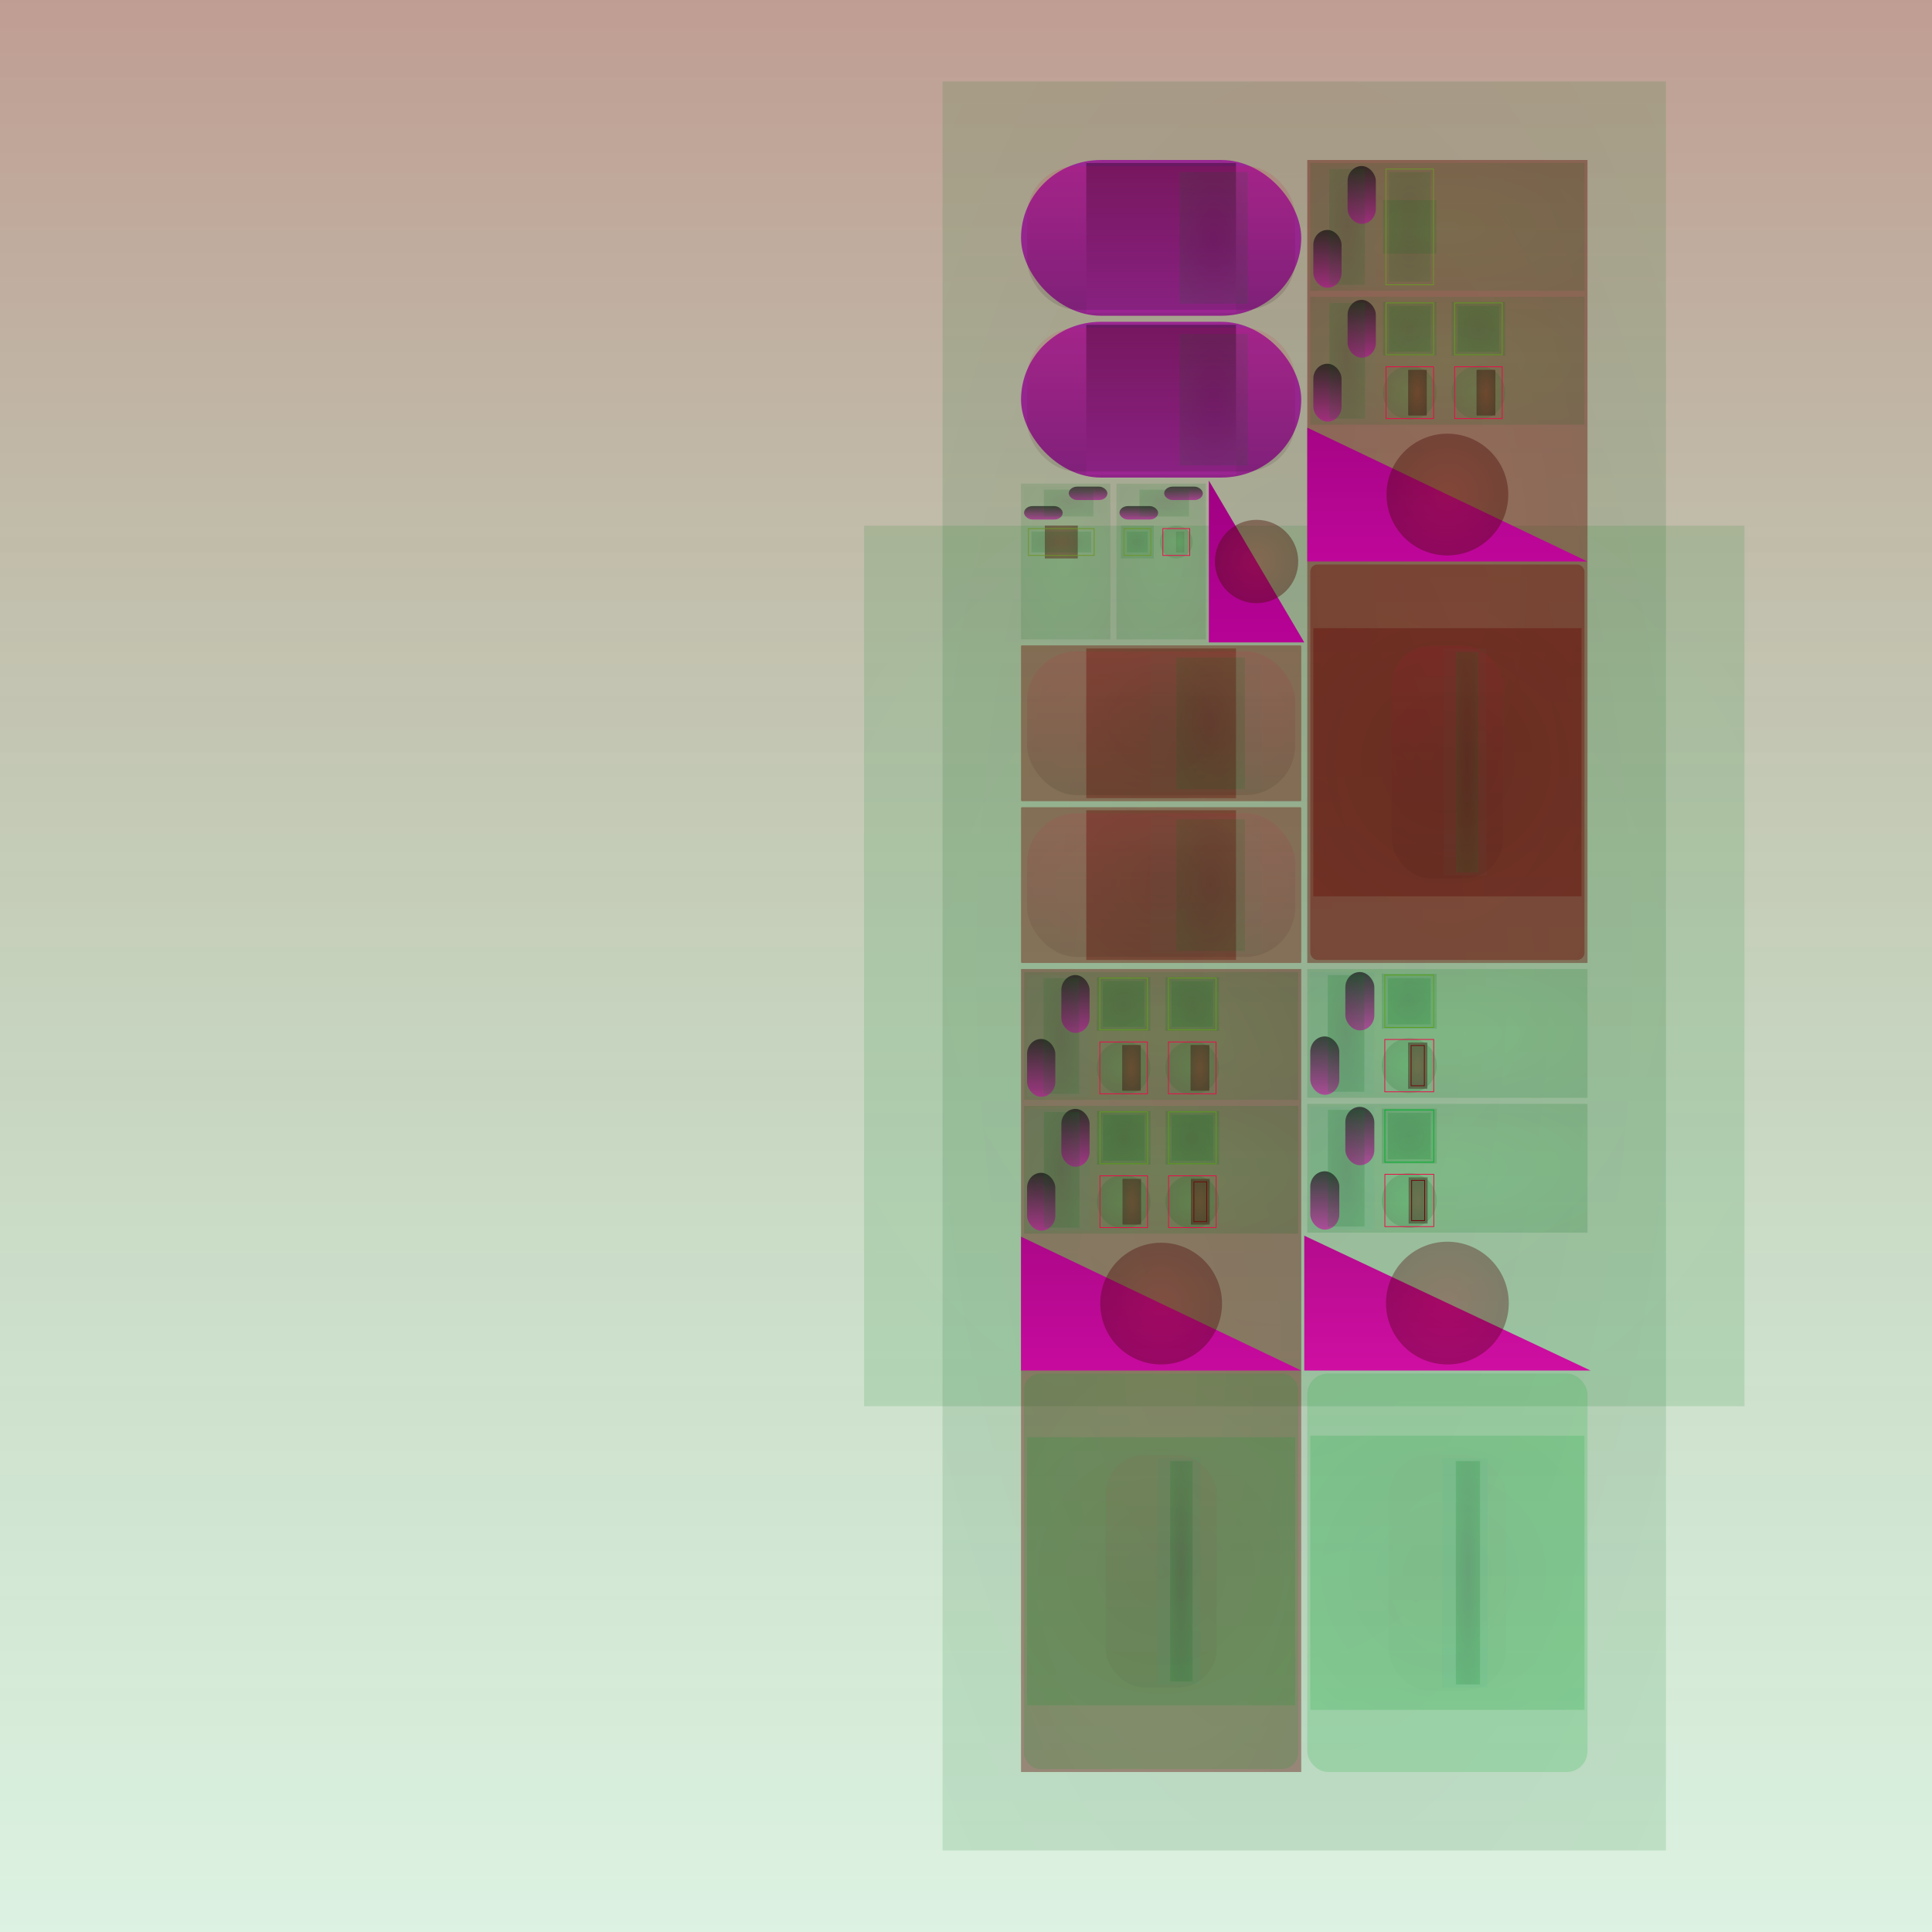 <svg id="svg" width="1280" height="1280" xmlns="http://www.w3.org/2000/svg" version="1.1" xmlns:xlink="http://www.w3.org/1999/xlink" xmlns:svgjs="http://svgjs.com/svgjs" viewBox="0 0 1280 1280"><defs id="SvgjsDefs1002"><linearGradient id="SvgjsLinearGradient1008" x1="0" y1="0" x2="0" y2="1"><stop id="SvgjsStop1009" stop-opacity="1" stop-color="rgba(112,31,8,0.439)" offset="0"></stop><stop id="SvgjsStop1010" stop-opacity="1" stop-color="rgba(0,156,34,0.133)" offset="1"></stop></linearGradient><radialGradient id="SvgjsRadialGradient1013" fx="0.5" fy="0.5" cx="0.5" cy="0.5" r="1"><stop id="SvgjsStop1014" stop-opacity="1" stop-color="#009c22" offset="0"></stop><stop id="SvgjsStop1015" stop-opacity="1" stop-color="#006816" offset="1"></stop></radialGradient><radialGradient id="SvgjsRadialGradient1017" fx="0.5" fy="0.5" cx="0.5" cy="0.5" r="1"><stop id="SvgjsStop1018" stop-opacity="1" stop-color="#001404" offset="0"></stop><stop id="SvgjsStop1019" stop-opacity="1" stop-color="#009a22" offset="1"></stop></radialGradient><linearGradient id="SvgjsLinearGradient1021" x1="0" y1="0" x2="0" y2="1"><stop id="SvgjsStop1022" stop-opacity="1" stop-color="#9a2692" offset="0"></stop><stop id="SvgjsStop1023" stop-opacity="1" stop-color="#8f2388" offset="1"></stop></linearGradient><linearGradient id="SvgjsLinearGradient1025" x1="0" y1="0" x2="0" y2="1"><stop id="SvgjsStop1026" stop-opacity="1" stop-color="#661961" offset="0"></stop><stop id="SvgjsStop1027" stop-opacity="1" stop-color="#9a2692" offset="1"></stop></linearGradient><linearGradient id="SvgjsLinearGradient1029" x1="0" y1="0" x2="0" y2="1"><stop id="SvgjsStop1030" stop-opacity="1" stop-color="#ee0848" offset="0"></stop><stop id="SvgjsStop1031" stop-opacity="1" stop-color="#070002" offset="1"></stop></linearGradient><linearGradient id="SvgjsLinearGradient1033" x1="0" y1="0" x2="0" y2="1"><stop id="SvgjsStop1034" stop-opacity="1" stop-color="#0d867f" offset="0"></stop><stop id="SvgjsStop1035" stop-opacity="1" stop-color="#109a92" offset="1"></stop></linearGradient><radialGradient id="SvgjsRadialGradient1037" fx="0.5" fy="0.5" cx="0.5" cy="0.5" r="1"><stop id="SvgjsStop1038" stop-opacity="1" stop-color="#001304" offset="0"></stop><stop id="SvgjsStop1039" stop-opacity="1" stop-color="#009a20" offset="1"></stop></radialGradient><linearGradient id="SvgjsLinearGradient1041" x1="0" y1="0" x2="0" y2="1"><stop id="SvgjsStop1042" stop-opacity="1" stop-color="#9a2692" offset="0"></stop><stop id="SvgjsStop1043" stop-opacity="1" stop-color="#8f2388" offset="1"></stop></linearGradient><linearGradient id="SvgjsLinearGradient1045" x1="0" y1="0" x2="0" y2="1"><stop id="SvgjsStop1046" stop-opacity="1" stop-color="#661961" offset="0"></stop><stop id="SvgjsStop1047" stop-opacity="1" stop-color="#9a2692" offset="1"></stop></linearGradient><linearGradient id="SvgjsLinearGradient1049" x1="0" y1="0" x2="0" y2="1"><stop id="SvgjsStop1050" stop-opacity="1" stop-color="#ee0848" offset="0"></stop><stop id="SvgjsStop1051" stop-opacity="1" stop-color="#070002" offset="1"></stop></linearGradient><linearGradient id="SvgjsLinearGradient1053" x1="0" y1="0" x2="0" y2="1"><stop id="SvgjsStop1054" stop-opacity="1" stop-color="#0c867f" offset="0"></stop><stop id="SvgjsStop1055" stop-opacity="1" stop-color="#0e9a92" offset="1"></stop></linearGradient><radialGradient id="SvgjsRadialGradient1057" fx="0.5" fy="0.5" cx="0.5" cy="0.5" r="1"><stop id="SvgjsStop1058" stop-opacity="1" stop-color="#001203" offset="0"></stop><stop id="SvgjsStop1059" stop-opacity="1" stop-color="#009a1e" offset="1"></stop></radialGradient><radialGradient id="SvgjsRadialGradient1061" fx="0.5" fy="0.5" cx="0.5" cy="0.5" r="1"><stop id="SvgjsStop1062" stop-opacity="1" stop-color="#009a1e" offset="0"></stop><stop id="SvgjsStop1063" stop-opacity="1" stop-color="#00430d" offset="1"></stop></radialGradient><linearGradient id="SvgjsLinearGradient1065" x1="0" y1="0" x2="0" y2="1"><stop id="SvgjsStop1066" stop-opacity="1" stop-color="#010001" offset="0"></stop><stop id="SvgjsStop1067" stop-opacity="1" stop-color="#b10294" offset="1"></stop></linearGradient><linearGradient id="SvgjsLinearGradient1069" x1="0" y1="0" x2="0" y2="1"><stop id="SvgjsStop1070" stop-opacity="1" stop-color="#010001" offset="0"></stop><stop id="SvgjsStop1071" stop-opacity="1" stop-color="#b30294" offset="1"></stop></linearGradient><linearGradient id="SvgjsLinearGradient1073" x1="0" y1="0" x2="0" y2="1"><stop id="SvgjsStop1074" stop-opacity="1" stop-color="#0f8680" offset="0"></stop><stop id="SvgjsStop1075" stop-opacity="1" stop-color="#129a94" offset="1"></stop></linearGradient><radialGradient id="SvgjsRadialGradient1077" fx="0.5" fy="0.5" cx="0.5" cy="0.5" r="1"><stop id="SvgjsStop1078" stop-opacity="1" stop-color="#001203" offset="0"></stop><stop id="SvgjsStop1079" stop-opacity="1" stop-color="#009a1e" offset="1"></stop></radialGradient><radialGradient id="SvgjsRadialGradient1081" fx="0.5" fy="0.5" cx="0.5" cy="0.5" r="1"><stop id="SvgjsStop1082" stop-opacity="1" stop-color="#701908" offset="0"></stop><stop id="SvgjsStop1083" stop-opacity="1" stop-color="#310a03" offset="1"></stop></radialGradient><radialGradient id="SvgjsRadialGradient1086" fx="0.5" fy="0.5" cx="0.5" cy="0.5" r="1"><stop id="SvgjsStop1087" stop-opacity="1" stop-color="#001304" offset="0"></stop><stop id="SvgjsStop1088" stop-opacity="1" stop-color="#009c20" offset="1"></stop></radialGradient><radialGradient id="SvgjsRadialGradient1090" fx="0.5" fy="0.5" cx="0.5" cy="0.5" r="1"><stop id="SvgjsStop1091" stop-opacity="1" stop-color="#009c20" offset="0"></stop><stop id="SvgjsStop1092" stop-opacity="1" stop-color="#00440e" offset="1"></stop></radialGradient><linearGradient id="SvgjsLinearGradient1094" x1="0" y1="0" x2="0" y2="1"><stop id="SvgjsStop1095" stop-opacity="1" stop-color="#010001" offset="0"></stop><stop id="SvgjsStop1096" stop-opacity="1" stop-color="#b50296" offset="1"></stop></linearGradient><linearGradient id="SvgjsLinearGradient1098" x1="0" y1="0" x2="0" y2="1"><stop id="SvgjsStop1099" stop-opacity="1" stop-color="#010001" offset="0"></stop><stop id="SvgjsStop1100" stop-opacity="1" stop-color="#b70296" offset="1"></stop></linearGradient><linearGradient id="SvgjsLinearGradient1102" x1="0" y1="0" x2="0" y2="1"><stop id="SvgjsStop1103" stop-opacity="1" stop-color="#138782" offset="0"></stop><stop id="SvgjsStop1104" stop-opacity="1" stop-color="#169c96" offset="1"></stop></linearGradient><radialGradient id="SvgjsRadialGradient1106" fx="0.5" fy="0.5" cx="0.5" cy="0.5" r="1"><stop id="SvgjsStop1107" stop-opacity="1" stop-color="#001304" offset="0"></stop><stop id="SvgjsStop1108" stop-opacity="1" stop-color="#009c20" offset="1"></stop></radialGradient><radialGradient id="SvgjsRadialGradient1110" fx="0.5" fy="0.5" cx="0.5" cy="0.5" r="1"><stop id="SvgjsStop1111" stop-opacity="1" stop-color="#009c20" offset="0"></stop><stop id="SvgjsStop1112" stop-opacity="1" stop-color="#001704" offset="1"></stop></radialGradient><radialGradient id="SvgjsRadialGradient1115" fx="0.5" fy="0.5" cx="0.5" cy="0.5" r="1"><stop id="SvgjsStop1116" stop-opacity="1" stop-color="#009c20" offset="0"></stop><stop id="SvgjsStop1117" stop-opacity="1" stop-color="#000300" offset="1"></stop></radialGradient><radialGradient id="SvgjsRadialGradient1119" fx="0.5" fy="0.5" cx="0.5" cy="0.5" r="1"><stop id="SvgjsStop1120" stop-opacity="1" stop-color="#009c22" offset="0"></stop><stop id="SvgjsStop1121" stop-opacity="1" stop-color="#00440e" offset="1"></stop></radialGradient><radialGradient id="SvgjsRadialGradient1124" fx="0.5" fy="0.5" cx="0.5" cy="0.5" r="1"><stop id="SvgjsStop1125" stop-opacity="1" stop-color="#001504" offset="0"></stop><stop id="SvgjsStop1126" stop-opacity="1" stop-color="#009e22" offset="1"></stop></radialGradient><linearGradient id="SvgjsLinearGradient1128" x1="0" y1="0" x2="0" y2="1"><stop id="SvgjsStop1129" stop-opacity="1" stop-color="#9f0182" offset="0"></stop><stop id="SvgjsStop1130" stop-opacity="1" stop-color="#b70296" offset="1"></stop></linearGradient><radialGradient id="SvgjsRadialGradient1132" fx="0.5" fy="0.5" cx="0.5" cy="0.5" r="1"><stop id="SvgjsStop1133" stop-opacity="1" stop-color="#701708" offset="0"></stop><stop id="SvgjsStop1134" stop-opacity="1" stop-color="#1f0602" offset="1"></stop></radialGradient><radialGradient id="SvgjsRadialGradient1136" fx="0.5" fy="0.5" cx="0.5" cy="0.5" r="1"><stop id="SvgjsStop1137" stop-opacity="1" stop-color="#701708" offset="0"></stop><stop id="SvgjsStop1138" stop-opacity="1" stop-color="#681507" offset="1"></stop></radialGradient><radialGradient id="SvgjsRadialGradient1140" fx="0.5" fy="0.5" cx="0.5" cy="0.5" r="1"><stop id="SvgjsStop1141" stop-opacity="1" stop-color="#4a0f05" offset="0"></stop><stop id="SvgjsStop1142" stop-opacity="1" stop-color="#701708" offset="1"></stop></radialGradient><linearGradient id="SvgjsLinearGradient1144" x1="0" y1="0" x2="0" y2="1"><stop id="SvgjsStop1145" stop-opacity="1" stop-color="#ee0848" offset="0"></stop><stop id="SvgjsStop1146" stop-opacity="1" stop-color="#070002" offset="1"></stop></linearGradient><linearGradient id="SvgjsLinearGradient1148" x1="0" y1="0" x2="0" y2="1"><stop id="SvgjsStop1149" stop-opacity="1" stop-color="#118982" offset="0"></stop><stop id="SvgjsStop1150" stop-opacity="1" stop-color="#149e96" offset="1"></stop></linearGradient><radialGradient id="SvgjsRadialGradient1152" fx="0.5" fy="0.5" cx="0.5" cy="0.5" r="1"><stop id="SvgjsStop1153" stop-opacity="1" stop-color="#001304" offset="0"></stop><stop id="SvgjsStop1154" stop-opacity="1" stop-color="#009e20" offset="1"></stop></radialGradient><radialGradient id="SvgjsRadialGradient1156" fx="0.5" fy="0.5" cx="0.5" cy="0.5" r="1"><stop id="SvgjsStop1157" stop-opacity="1" stop-color="#701508" offset="0"></stop><stop id="SvgjsStop1158" stop-opacity="1" stop-color="#681307" offset="1"></stop></radialGradient><radialGradient id="SvgjsRadialGradient1160" fx="0.5" fy="0.5" cx="0.5" cy="0.5" r="1"><stop id="SvgjsStop1161" stop-opacity="1" stop-color="#4a0e05" offset="0"></stop><stop id="SvgjsStop1162" stop-opacity="1" stop-color="#701508" offset="1"></stop></radialGradient><linearGradient id="SvgjsLinearGradient1164" x1="0" y1="0" x2="0" y2="1"><stop id="SvgjsStop1165" stop-opacity="1" stop-color="#ee0848" offset="0"></stop><stop id="SvgjsStop1166" stop-opacity="1" stop-color="#070002" offset="1"></stop></linearGradient><linearGradient id="SvgjsLinearGradient1168" x1="0" y1="0" x2="0" y2="1"><stop id="SvgjsStop1169" stop-opacity="1" stop-color="#0f8982" offset="0"></stop><stop id="SvgjsStop1170" stop-opacity="1" stop-color="#129e96" offset="1"></stop></linearGradient><radialGradient id="SvgjsRadialGradient1172" fx="0.5" fy="0.5" cx="0.5" cy="0.5" r="1"><stop id="SvgjsStop1173" stop-opacity="1" stop-color="#001203" offset="0"></stop><stop id="SvgjsStop1174" stop-opacity="1" stop-color="#009e1e" offset="1"></stop></radialGradient><radialGradient id="SvgjsRadialGradient1176" fx="0.5" fy="0.5" cx="0.5" cy="0.5" r="1"><stop id="SvgjsStop1177" stop-opacity="1" stop-color="#701308" offset="0"></stop><stop id="SvgjsStop1178" stop-opacity="1" stop-color="#590f06" offset="1"></stop></radialGradient><radialGradient id="SvgjsRadialGradient1180" fx="0.5" fy="0.5" cx="0.5" cy="0.5" r="1"><stop id="SvgjsStop1181" stop-opacity="1" stop-color="#009e1e" offset="0"></stop><stop id="SvgjsStop1182" stop-opacity="1" stop-color="#00450d" offset="1"></stop></radialGradient><linearGradient id="SvgjsLinearGradient1184" x1="0" y1="0" x2="0" y2="1"><stop id="SvgjsStop1185" stop-opacity="1" stop-color="#040003" offset="0"></stop><stop id="SvgjsStop1186" stop-opacity="1" stop-color="#b90698" offset="1"></stop></linearGradient><linearGradient id="SvgjsLinearGradient1188" x1="0" y1="0" x2="0" y2="1"><stop id="SvgjsStop1189" stop-opacity="1" stop-color="#040003" offset="0"></stop><stop id="SvgjsStop1190" stop-opacity="1" stop-color="#bb0698" offset="1"></stop></linearGradient><linearGradient id="SvgjsLinearGradient1192" x1="0" y1="0" x2="0" y2="1"><stop id="SvgjsStop1193" stop-opacity="1" stop-color="#138984" offset="0"></stop><stop id="SvgjsStop1194" stop-opacity="1" stop-color="#169e98" offset="1"></stop></linearGradient><radialGradient id="SvgjsRadialGradient1196" fx="0.5" fy="0.5" cx="0.5" cy="0.5" r="1"><stop id="SvgjsStop1197" stop-opacity="1" stop-color="#001203" offset="0"></stop><stop id="SvgjsStop1198" stop-opacity="1" stop-color="#009e1e" offset="1"></stop></radialGradient><radialGradient id="SvgjsRadialGradient1200" fx="0.5" fy="0.5" cx="0.5" cy="0.5" r="1"><stop id="SvgjsStop1201" stop-opacity="1" stop-color="#009e20" offset="0"></stop><stop id="SvgjsStop1202" stop-opacity="1" stop-color="#00450e" offset="1"></stop></radialGradient><radialGradient id="SvgjsRadialGradient1205" fx="0.5" fy="0.5" cx="0.5" cy="0.5" r="1"><stop id="SvgjsStop1206" stop-opacity="1" stop-color="#001404" offset="0"></stop><stop id="SvgjsStop1207" stop-opacity="1" stop-color="#00a020" offset="1"></stop></radialGradient><radialGradient id="SvgjsRadialGradient1209" fx="0.5" fy="0.5" cx="0.5" cy="0.5" r="1"><stop id="SvgjsStop1210" stop-opacity="1" stop-color="#00a020" offset="0"></stop><stop id="SvgjsStop1211" stop-opacity="1" stop-color="#00460e" offset="1"></stop></radialGradient><linearGradient id="SvgjsLinearGradient1213" x1="0" y1="0" x2="0" y2="1"><stop id="SvgjsStop1214" stop-opacity="1" stop-color="#040003" offset="0"></stop><stop id="SvgjsStop1215" stop-opacity="1" stop-color="#bd069a" offset="1"></stop></linearGradient><linearGradient id="SvgjsLinearGradient1217" x1="0" y1="0" x2="0" y2="1"><stop id="SvgjsStop1218" stop-opacity="1" stop-color="#040003" offset="0"></stop><stop id="SvgjsStop1219" stop-opacity="1" stop-color="#bf069a" offset="1"></stop></linearGradient><linearGradient id="SvgjsLinearGradient1221" x1="0" y1="0" x2="0" y2="1"><stop id="SvgjsStop1222" stop-opacity="1" stop-color="#168b86" offset="0"></stop><stop id="SvgjsStop1223" stop-opacity="1" stop-color="#1aa09a" offset="1"></stop></linearGradient><radialGradient id="SvgjsRadialGradient1225" fx="0.5" fy="0.5" cx="0.5" cy="0.5" r="1"><stop id="SvgjsStop1226" stop-opacity="1" stop-color="#001404" offset="0"></stop><stop id="SvgjsStop1227" stop-opacity="1" stop-color="#00a020" offset="1"></stop></radialGradient><radialGradient id="SvgjsRadialGradient1229" fx="0.5" fy="0.5" cx="0.5" cy="0.5" r="1"><stop id="SvgjsStop1230" stop-opacity="1" stop-color="#00a020" offset="0"></stop><stop id="SvgjsStop1231" stop-opacity="1" stop-color="#001804" offset="1"></stop></radialGradient><radialGradient id="SvgjsRadialGradient1234" fx="0.5" fy="0.5" cx="0.5" cy="0.5" r="1"><stop id="SvgjsStop1235" stop-opacity="1" stop-color="#700f08" offset="0"></stop><stop id="SvgjsStop1236" stop-opacity="1" stop-color="#060000" offset="1"></stop></radialGradient><radialGradient id="SvgjsRadialGradient1238" fx="0.5" fy="0.5" cx="0.5" cy="0.5" r="1"><stop id="SvgjsStop1239" stop-opacity="1" stop-color="#00a022" offset="0"></stop><stop id="SvgjsStop1240" stop-opacity="1" stop-color="#00460e" offset="1"></stop></radialGradient><radialGradient id="SvgjsRadialGradient1243" fx="0.5" fy="0.5" cx="0.5" cy="0.5" r="1"><stop id="SvgjsStop1244" stop-opacity="1" stop-color="#001504" offset="0"></stop><stop id="SvgjsStop1245" stop-opacity="1" stop-color="#00a222" offset="1"></stop></radialGradient><radialGradient id="SvgjsRadialGradient1247" fx="0.5" fy="0.5" cx="0.5" cy="0.5" r="1"><stop id="SvgjsStop1248" stop-opacity="1" stop-color="#00a222" offset="0"></stop><stop id="SvgjsStop1249" stop-opacity="1" stop-color="#001805" offset="1"></stop></radialGradient><radialGradient id="SvgjsRadialGradient1252" fx="0.5" fy="0.5" cx="0.5" cy="0.5" r="1"><stop id="SvgjsStop1253" stop-opacity="1" stop-color="#700f08" offset="0"></stop><stop id="SvgjsStop1254" stop-opacity="1" stop-color="#060000" offset="1"></stop></radialGradient><radialGradient id="SvgjsRadialGradient1256" fx="0.5" fy="0.5" cx="0.5" cy="0.5" r="1"><stop id="SvgjsStop1257" stop-opacity="1" stop-color="#00a224" offset="0"></stop><stop id="SvgjsStop1258" stop-opacity="1" stop-color="#00470f" offset="1"></stop></radialGradient><radialGradient id="SvgjsRadialGradient1261" fx="0.5" fy="0.5" cx="0.5" cy="0.5" r="1"><stop id="SvgjsStop1262" stop-opacity="1" stop-color="#001705" offset="0"></stop><stop id="SvgjsStop1263" stop-opacity="1" stop-color="#00a424" offset="1"></stop></radialGradient><linearGradient id="SvgjsLinearGradient1265" x1="0" y1="0" x2="0" y2="1"><stop id="SvgjsStop1266" stop-opacity="1" stop-color="#a60586" offset="0"></stop><stop id="SvgjsStop1267" stop-opacity="1" stop-color="#bf069a" offset="1"></stop></linearGradient><radialGradient id="SvgjsRadialGradient1269" fx="0.5" fy="0.5" cx="0.5" cy="0.5" r="1"><stop id="SvgjsStop1270" stop-opacity="1" stop-color="#700f08" offset="0"></stop><stop id="SvgjsStop1271" stop-opacity="1" stop-color="#1f0402" offset="1"></stop></radialGradient><radialGradient id="SvgjsRadialGradient1273" fx="0.5" fy="0.5" cx="0.5" cy="0.5" r="1"><stop id="SvgjsStop1274" stop-opacity="1" stop-color="#700f08" offset="0"></stop><stop id="SvgjsStop1275" stop-opacity="1" stop-color="#680e07" offset="1"></stop></radialGradient><radialGradient id="SvgjsRadialGradient1277" fx="0.5" fy="0.5" cx="0.5" cy="0.5" r="1"><stop id="SvgjsStop1278" stop-opacity="1" stop-color="#4a0a05" offset="0"></stop><stop id="SvgjsStop1279" stop-opacity="1" stop-color="#700f08" offset="1"></stop></radialGradient><linearGradient id="SvgjsLinearGradient1281" x1="0" y1="0" x2="0" y2="1"><stop id="SvgjsStop1282" stop-opacity="1" stop-color="#ee0848" offset="0"></stop><stop id="SvgjsStop1283" stop-opacity="1" stop-color="#070002" offset="1"></stop></linearGradient><linearGradient id="SvgjsLinearGradient1285" x1="0" y1="0" x2="0" y2="1"><stop id="SvgjsStop1286" stop-opacity="1" stop-color="#148e86" offset="0"></stop><stop id="SvgjsStop1287" stop-opacity="1" stop-color="#18a49a" offset="1"></stop></linearGradient><radialGradient id="SvgjsRadialGradient1289" fx="0.5" fy="0.5" cx="0.5" cy="0.5" r="1"><stop id="SvgjsStop1290" stop-opacity="1" stop-color="#001504" offset="0"></stop><stop id="SvgjsStop1291" stop-opacity="1" stop-color="#00a422" offset="1"></stop></radialGradient><radialGradient id="SvgjsRadialGradient1293" fx="0.5" fy="0.5" cx="0.5" cy="0.5" r="1"><stop id="SvgjsStop1294" stop-opacity="1" stop-color="#700d08" offset="0"></stop><stop id="SvgjsStop1295" stop-opacity="1" stop-color="#570a06" offset="1"></stop></radialGradient><radialGradient id="SvgjsRadialGradient1297" fx="0.5" fy="0.5" cx="0.5" cy="0.5" r="1"><stop id="SvgjsStop1298" stop-opacity="1" stop-color="#00a422" offset="0"></stop><stop id="SvgjsStop1299" stop-opacity="1" stop-color="#00480e" offset="1"></stop></radialGradient><linearGradient id="SvgjsLinearGradient1301" x1="0" y1="0" x2="0" y2="1"><stop id="SvgjsStop1302" stop-opacity="1" stop-color="#070006" offset="0"></stop><stop id="SvgjsStop1303" stop-opacity="1" stop-color="#c10a9c" offset="1"></stop></linearGradient><linearGradient id="SvgjsLinearGradient1305" x1="0" y1="0" x2="0" y2="1"><stop id="SvgjsStop1306" stop-opacity="1" stop-color="#070006" offset="0"></stop><stop id="SvgjsStop1307" stop-opacity="1" stop-color="#c30a9c" offset="1"></stop></linearGradient><linearGradient id="SvgjsLinearGradient1309" x1="0" y1="0" x2="0" y2="1"><stop id="SvgjsStop1310" stop-opacity="1" stop-color="#188e87" offset="0"></stop><stop id="SvgjsStop1311" stop-opacity="1" stop-color="#1ca49c" offset="1"></stop></linearGradient><radialGradient id="SvgjsRadialGradient1313" fx="0.5" fy="0.5" cx="0.5" cy="0.5" r="1"><stop id="SvgjsStop1314" stop-opacity="1" stop-color="#001504" offset="0"></stop><stop id="SvgjsStop1315" stop-opacity="1" stop-color="#00a422" offset="1"></stop></radialGradient><radialGradient id="SvgjsRadialGradient1317" fx="0.5" fy="0.5" cx="0.5" cy="0.5" r="1"><stop id="SvgjsStop1318" stop-opacity="1" stop-color="#00a422" offset="0"></stop><stop id="SvgjsStop1319" stop-opacity="1" stop-color="#001905" offset="1"></stop></radialGradient><radialGradient id="SvgjsRadialGradient1322" fx="0.5" fy="0.5" cx="0.5" cy="0.5" r="1"><stop id="SvgjsStop1323" stop-opacity="1" stop-color="#700b08" offset="0"></stop><stop id="SvgjsStop1324" stop-opacity="1" stop-color="#070000" offset="1"></stop></radialGradient><radialGradient id="SvgjsRadialGradient1326" fx="0.5" fy="0.5" cx="0.5" cy="0.5" r="1"><stop id="SvgjsStop1327" stop-opacity="1" stop-color="#00a424" offset="0"></stop><stop id="SvgjsStop1328" stop-opacity="1" stop-color="#00480f" offset="1"></stop></radialGradient><radialGradient id="SvgjsRadialGradient1331" fx="0.5" fy="0.5" cx="0.5" cy="0.5" r="1"><stop id="SvgjsStop1332" stop-opacity="1" stop-color="#001705" offset="0"></stop><stop id="SvgjsStop1333" stop-opacity="1" stop-color="#00a624" offset="1"></stop></radialGradient><radialGradient id="SvgjsRadialGradient1335" fx="0.5" fy="0.5" cx="0.5" cy="0.5" r="1"><stop id="SvgjsStop1336" stop-opacity="1" stop-color="#00a624" offset="0"></stop><stop id="SvgjsStop1337" stop-opacity="1" stop-color="#001905" offset="1"></stop></radialGradient><radialGradient id="SvgjsRadialGradient1340" fx="0.5" fy="0.5" cx="0.5" cy="0.5" r="1"><stop id="SvgjsStop1341" stop-opacity="1" stop-color="#700b08" offset="0"></stop><stop id="SvgjsStop1342" stop-opacity="1" stop-color="#070000" offset="1"></stop></radialGradient><radialGradient id="SvgjsRadialGradient1344" fx="0.5" fy="0.5" cx="0.5" cy="0.5" r="1"><stop id="SvgjsStop1345" stop-opacity="1" stop-color="#00a626" offset="0"></stop><stop id="SvgjsStop1346" stop-opacity="1" stop-color="#004810" offset="1"></stop></radialGradient><radialGradient id="SvgjsRadialGradient1349" fx="0.5" fy="0.5" cx="0.5" cy="0.5" r="1"><stop id="SvgjsStop1350" stop-opacity="1" stop-color="#001905" offset="0"></stop><stop id="SvgjsStop1351" stop-opacity="1" stop-color="#00a826" offset="1"></stop></radialGradient><radialGradient id="SvgjsRadialGradient1353" fx="0.5" fy="0.5" cx="0.5" cy="0.5" r="1"><stop id="SvgjsStop1354" stop-opacity="1" stop-color="#00a826" offset="0"></stop><stop id="SvgjsStop1355" stop-opacity="1" stop-color="#004910" offset="1"></stop></radialGradient><linearGradient id="SvgjsLinearGradient1357" x1="0" y1="0" x2="0" y2="1"><stop id="SvgjsStop1358" stop-opacity="1" stop-color="#070006" offset="0"></stop><stop id="SvgjsStop1359" stop-opacity="1" stop-color="#c50a9e" offset="1"></stop></linearGradient><linearGradient id="SvgjsLinearGradient1361" x1="0" y1="0" x2="0" y2="1"><stop id="SvgjsStop1362" stop-opacity="1" stop-color="#070006" offset="0"></stop><stop id="SvgjsStop1363" stop-opacity="1" stop-color="#c70a9e" offset="1"></stop></linearGradient><linearGradient id="SvgjsLinearGradient1365" x1="0" y1="0" x2="0" y2="1"><stop id="SvgjsStop1366" stop-opacity="1" stop-color="#1b9289" offset="0"></stop><stop id="SvgjsStop1367" stop-opacity="1" stop-color="#20a89e" offset="1"></stop></linearGradient><radialGradient id="SvgjsRadialGradient1369" fx="0.5" fy="0.5" cx="0.5" cy="0.5" r="1"><stop id="SvgjsStop1370" stop-opacity="1" stop-color="#001905" offset="0"></stop><stop id="SvgjsStop1371" stop-opacity="1" stop-color="#00a826" offset="1"></stop></radialGradient><radialGradient id="SvgjsRadialGradient1373" fx="0.5" fy="0.5" cx="0.5" cy="0.5" r="1"><stop id="SvgjsStop1374" stop-opacity="1" stop-color="#00a826" offset="0"></stop><stop id="SvgjsStop1375" stop-opacity="1" stop-color="#001905" offset="1"></stop></radialGradient><radialGradient id="SvgjsRadialGradient1378" fx="0.5" fy="0.5" cx="0.5" cy="0.5" r="1"><stop id="SvgjsStop1379" stop-opacity="1" stop-color="#700908" offset="0"></stop><stop id="SvgjsStop1380" stop-opacity="1" stop-color="#090000" offset="1"></stop></radialGradient><radialGradient id="SvgjsRadialGradient1382" fx="0.5" fy="0.5" cx="0.5" cy="0.5" r="1"><stop id="SvgjsStop1383" stop-opacity="1" stop-color="#00a828" offset="0"></stop><stop id="SvgjsStop1384" stop-opacity="1" stop-color="#004911" offset="1"></stop></radialGradient><radialGradient id="SvgjsRadialGradient1387" fx="0.5" fy="0.5" cx="0.5" cy="0.5" r="1"><stop id="SvgjsStop1388" stop-opacity="1" stop-color="#001a06" offset="0"></stop><stop id="SvgjsStop1389" stop-opacity="1" stop-color="#00aa28" offset="1"></stop></radialGradient><radialGradient id="SvgjsRadialGradient1391" fx="0.5" fy="0.5" cx="0.5" cy="0.5" r="1"><stop id="SvgjsStop1392" stop-opacity="1" stop-color="#00aa28" offset="0"></stop><stop id="SvgjsStop1393" stop-opacity="1" stop-color="#001a06" offset="1"></stop></radialGradient><radialGradient id="SvgjsRadialGradient1396" fx="0.5" fy="0.5" cx="0.5" cy="0.5" r="1"><stop id="SvgjsStop1397" stop-opacity="1" stop-color="#700908" offset="0"></stop><stop id="SvgjsStop1398" stop-opacity="1" stop-color="#090000" offset="1"></stop></radialGradient><radialGradient id="SvgjsRadialGradient1401" fx="0.5" fy="0.5" cx="0.5" cy="0.5" r="1"><stop id="SvgjsStop1402" stop-opacity="1" stop-color="#00aa2a" offset="0"></stop><stop id="SvgjsStop1403" stop-opacity="1" stop-color="#004a12" offset="1"></stop></radialGradient><radialGradient id="SvgjsRadialGradient1406" fx="0.5" fy="0.5" cx="0.5" cy="0.5" r="1"><stop id="SvgjsStop1407" stop-opacity="1" stop-color="#001c06" offset="0"></stop><stop id="SvgjsStop1408" stop-opacity="1" stop-color="#00ac2a" offset="1"></stop></radialGradient><linearGradient id="SvgjsLinearGradient1410" x1="0" y1="0" x2="0" y2="1"><stop id="SvgjsStop1411" stop-opacity="1" stop-color="#ad0889" offset="0"></stop><stop id="SvgjsStop1412" stop-opacity="1" stop-color="#c70a9e" offset="1"></stop></linearGradient><radialGradient id="SvgjsRadialGradient1414" fx="0.5" fy="0.5" cx="0.5" cy="0.5" r="1"><stop id="SvgjsStop1415" stop-opacity="1" stop-color="#700908" offset="0"></stop><stop id="SvgjsStop1416" stop-opacity="1" stop-color="#1f0202" offset="1"></stop></radialGradient><radialGradient id="SvgjsRadialGradient1418" fx="0.5" fy="0.5" cx="0.5" cy="0.5" r="1"><stop id="SvgjsStop1419" stop-opacity="1" stop-color="#00ac2a" offset="0"></stop><stop id="SvgjsStop1420" stop-opacity="1" stop-color="#00a027" offset="1"></stop></radialGradient><radialGradient id="SvgjsRadialGradient1422" fx="0.5" fy="0.5" cx="0.5" cy="0.5" r="1"><stop id="SvgjsStop1423" stop-opacity="1" stop-color="#00721c" offset="0"></stop><stop id="SvgjsStop1424" stop-opacity="1" stop-color="#00ac2a" offset="1"></stop></radialGradient><linearGradient id="SvgjsLinearGradient1426" x1="0" y1="0" x2="0" y2="1"><stop id="SvgjsStop1427" stop-opacity="1" stop-color="#ee0848" offset="0"></stop><stop id="SvgjsStop1428" stop-opacity="1" stop-color="#070002" offset="1"></stop></linearGradient><linearGradient id="SvgjsLinearGradient1430" x1="0" y1="0" x2="0" y2="1"><stop id="SvgjsStop1431" stop-opacity="1" stop-color="#1a9589" offset="0"></stop><stop id="SvgjsStop1432" stop-opacity="1" stop-color="#1eac9e" offset="1"></stop></linearGradient><radialGradient id="SvgjsRadialGradient1434" fx="0.5" fy="0.5" cx="0.5" cy="0.5" r="1"><stop id="SvgjsStop1435" stop-opacity="1" stop-color="#001a06" offset="0"></stop><stop id="SvgjsStop1436" stop-opacity="1" stop-color="#00ac28" offset="1"></stop></radialGradient><radialGradient id="SvgjsRadialGradient1438" fx="0.5" fy="0.5" cx="0.5" cy="0.5" r="1"><stop id="SvgjsStop1439" stop-opacity="1" stop-color="#00ac28" offset="0"></stop><stop id="SvgjsStop1440" stop-opacity="1" stop-color="#004b11" offset="1"></stop></radialGradient><linearGradient id="SvgjsLinearGradient1442" x1="0" y1="0" x2="0" y2="1"><stop id="SvgjsStop1443" stop-opacity="1" stop-color="#0b0008" offset="0"></stop><stop id="SvgjsStop1444" stop-opacity="1" stop-color="#c90ea0" offset="1"></stop></linearGradient><linearGradient id="SvgjsLinearGradient1446" x1="0" y1="0" x2="0" y2="1"><stop id="SvgjsStop1447" stop-opacity="1" stop-color="#0b0008" offset="0"></stop><stop id="SvgjsStop1448" stop-opacity="1" stop-color="#cb0ea0" offset="1"></stop></linearGradient><linearGradient id="SvgjsLinearGradient1450" x1="0" y1="0" x2="0" y2="1"><stop id="SvgjsStop1451" stop-opacity="1" stop-color="#1d958b" offset="0"></stop><stop id="SvgjsStop1452" stop-opacity="1" stop-color="#22aca0" offset="1"></stop></linearGradient><radialGradient id="SvgjsRadialGradient1454" fx="0.5" fy="0.5" cx="0.5" cy="0.5" r="1"><stop id="SvgjsStop1455" stop-opacity="1" stop-color="#001a06" offset="0"></stop><stop id="SvgjsStop1456" stop-opacity="1" stop-color="#00ac28" offset="1"></stop></radialGradient><radialGradient id="SvgjsRadialGradient1458" fx="0.5" fy="0.5" cx="0.5" cy="0.5" r="1"><stop id="SvgjsStop1459" stop-opacity="1" stop-color="#00ac28" offset="0"></stop><stop id="SvgjsStop1460" stop-opacity="1" stop-color="#001a06" offset="1"></stop></radialGradient><radialGradient id="SvgjsRadialGradient1463" fx="0.5" fy="0.5" cx="0.5" cy="0.5" r="1"><stop id="SvgjsStop1464" stop-opacity="1" stop-color="#700508" offset="0"></stop><stop id="SvgjsStop1465" stop-opacity="1" stop-color="#0b0000" offset="1"></stop></radialGradient><radialGradient id="SvgjsRadialGradient1468" fx="0.5" fy="0.5" cx="0.5" cy="0.5" r="1"><stop id="SvgjsStop1469" stop-opacity="1" stop-color="#00ac2a" offset="0"></stop><stop id="SvgjsStop1470" stop-opacity="1" stop-color="#004b12" offset="1"></stop></radialGradient><radialGradient id="SvgjsRadialGradient1473" fx="0.5" fy="0.5" cx="0.5" cy="0.5" r="1"><stop id="SvgjsStop1474" stop-opacity="1" stop-color="#001c06" offset="0"></stop><stop id="SvgjsStop1475" stop-opacity="1" stop-color="#00ae2a" offset="1"></stop></radialGradient><radialGradient id="SvgjsRadialGradient1477" fx="0.5" fy="0.5" cx="0.5" cy="0.5" r="1"><stop id="SvgjsStop1478" stop-opacity="1" stop-color="#00ae2a" offset="0"></stop><stop id="SvgjsStop1479" stop-opacity="1" stop-color="#004c12" offset="1"></stop></radialGradient><linearGradient id="SvgjsLinearGradient1481" x1="0" y1="0" x2="0" y2="1"><stop id="SvgjsStop1482" stop-opacity="1" stop-color="#0b0008" offset="0"></stop><stop id="SvgjsStop1483" stop-opacity="1" stop-color="#cd0ea2" offset="1"></stop></linearGradient><linearGradient id="SvgjsLinearGradient1485" x1="0" y1="0" x2="0" y2="1"><stop id="SvgjsStop1486" stop-opacity="1" stop-color="#0b0008" offset="0"></stop><stop id="SvgjsStop1487" stop-opacity="1" stop-color="#cf0ea2" offset="1"></stop></linearGradient><linearGradient id="SvgjsLinearGradient1489" x1="0" y1="0" x2="0" y2="1"><stop id="SvgjsStop1490" stop-opacity="1" stop-color="#21978d" offset="0"></stop><stop id="SvgjsStop1491" stop-opacity="1" stop-color="#26aea2" offset="1"></stop></linearGradient><radialGradient id="SvgjsRadialGradient1493" fx="0.5" fy="0.5" cx="0.5" cy="0.5" r="1"><stop id="SvgjsStop1494" stop-opacity="1" stop-color="#001c06" offset="0"></stop><stop id="SvgjsStop1495" stop-opacity="1" stop-color="#00ae2a" offset="1"></stop></radialGradient><radialGradient id="SvgjsRadialGradient1497" fx="0.5" fy="0.5" cx="0.5" cy="0.5" r="1"><stop id="SvgjsStop1498" stop-opacity="1" stop-color="#00ae2a" offset="0"></stop><stop id="SvgjsStop1499" stop-opacity="1" stop-color="#001a06" offset="1"></stop></radialGradient><radialGradient id="SvgjsRadialGradient1502" fx="0.5" fy="0.5" cx="0.5" cy="0.5" r="1"><stop id="SvgjsStop1503" stop-opacity="1" stop-color="#700308" offset="0"></stop><stop id="SvgjsStop1504" stop-opacity="1" stop-color="#0d0000" offset="1"></stop></radialGradient><radialGradient id="SvgjsRadialGradient1507" fx="0.5" fy="0.5" cx="0.5" cy="0.5" r="1"><stop id="SvgjsStop1508" stop-opacity="1" stop-color="#00ae2c" offset="0"></stop><stop id="SvgjsStop1509" stop-opacity="1" stop-color="#004c13" offset="1"></stop></radialGradient><radialGradient id="SvgjsRadialGradient1512" fx="0.5" fy="0.5" cx="0.5" cy="0.5" r="1"><stop id="SvgjsStop1513" stop-opacity="1" stop-color="#001e07" offset="0"></stop><stop id="SvgjsStop1514" stop-opacity="1" stop-color="#00b02c" offset="1"></stop></radialGradient><linearGradient id="SvgjsLinearGradient1516" x1="0" y1="0" x2="0" y2="1"><stop id="SvgjsStop1517" stop-opacity="1" stop-color="#b40c8d" offset="0"></stop><stop id="SvgjsStop1518" stop-opacity="1" stop-color="#cf0ea2" offset="1"></stop></linearGradient><radialGradient id="SvgjsRadialGradient1520" fx="0.5" fy="0.5" cx="0.5" cy="0.5" r="1"><stop id="SvgjsStop1521" stop-opacity="1" stop-color="#700308" offset="0"></stop><stop id="SvgjsStop1522" stop-opacity="1" stop-color="#1f0002" offset="1"></stop></radialGradient><radialGradient id="SvgjsRadialGradient1524" fx="0.5" fy="0.5" cx="0.5" cy="0.5" r="1"><stop id="SvgjsStop1525" stop-opacity="1" stop-color="#00b02c" offset="0"></stop><stop id="SvgjsStop1526" stop-opacity="1" stop-color="#00a429" offset="1"></stop></radialGradient><radialGradient id="SvgjsRadialGradient1528" fx="0.5" fy="0.5" cx="0.5" cy="0.5" r="1"><stop id="SvgjsStop1529" stop-opacity="1" stop-color="#00751d" offset="0"></stop><stop id="SvgjsStop1530" stop-opacity="1" stop-color="#00b02c" offset="1"></stop></radialGradient><linearGradient id="SvgjsLinearGradient1532" x1="0" y1="0" x2="0" y2="1"><stop id="SvgjsStop1533" stop-opacity="1" stop-color="#ee0848" offset="0"></stop><stop id="SvgjsStop1534" stop-opacity="1" stop-color="#070002" offset="1"></stop></linearGradient><linearGradient id="SvgjsLinearGradient1536" x1="0" y1="0" x2="0" y2="1"><stop id="SvgjsStop1537" stop-opacity="1" stop-color="#1f998d" offset="0"></stop><stop id="SvgjsStop1538" stop-opacity="1" stop-color="#24b0a2" offset="1"></stop></linearGradient><radialGradient id="SvgjsRadialGradient1540" fx="0.5" fy="0.5" cx="0.5" cy="0.5" r="1"><stop id="SvgjsStop1541" stop-opacity="1" stop-color="#001c06" offset="0"></stop><stop id="SvgjsStop1542" stop-opacity="1" stop-color="#00b02a" offset="1"></stop></radialGradient></defs><rect id="SvgjsRect1011" width="1280" height="1280" x="0" y="0" fill="url(#SvgjsLinearGradient1008)"></rect><rect id="SvgjsRect1012" width="583.294" height="583.294" x="572.464" y="348.353" style="mix-blend-mode: normal" filter="none" fill="url(#SvgjsRadialGradient1013)" fill-opacity="0.13"></rect><rect id="SvgjsRect1016" width="479.294" height="1172" x="624.46" y="54.00" fill="url(#SvgjsRadialGradient1017)" fill-opacity="0.13" style="mix-blend-mode: normal" filter="none"></rect><rect id="SvgjsRect1020" width="185.647" height="103.2" x="676.46" y="106.00" fill="url(#SvgjsLinearGradient1021)" fill-opacity="0.99" style="mix-blend-mode: normal" filter="blur(2px)" rx="52.969" ry="52.969"></rect><rect id="SvgjsRect1024" width="99.2" height="99.2" x="719.687" y="108" style="mix-blend-mode: normal" filter="blur(2px)" fill="url(#SvgjsLinearGradient1025)" fill-opacity="0.99"></rect><rect id="SvgjsRect1028" width="177.647" height="95.2" x="680.46" y="110.00" fill="url(#SvgjsLinearGradient1029)" fill-opacity="0.12" style="mix-blend-mode: normal" filter="blur(2px)" rx="33.067" ry="33.067"></rect><rect id="SvgjsRect1032" width="74.025" height="91.2" x="764.51" y="112.00" fill="url(#SvgjsLinearGradient1033)" fill-opacity="0.00" style="mix-blend-mode: normal" filter="blur(2px)"></rect><rect id="SvgjsRect1036" width="45.35" height="87.2" x="781.41" y="114.00" fill="url(#SvgjsRadialGradient1037)" fill-opacity="0.13" style="mix-blend-mode: normal" filter="blur(2px)"></rect><rect id="SvgjsRect1040" width="185.647" height="103.2" x="676.46" y="213.20" fill="url(#SvgjsLinearGradient1041)" fill-opacity="0.99" style="mix-blend-mode: normal" filter="blur(2px)" rx="52.969" ry="52.969"></rect><rect id="SvgjsRect1044" width="99.2" height="99.2" x="719.687" y="215.2" style="mix-blend-mode: normal" filter="blur(2px)" fill="url(#SvgjsLinearGradient1045)" fill-opacity="0.99"></rect><rect id="SvgjsRect1048" width="177.647" height="95.2" x="680.46" y="217.20" fill="url(#SvgjsLinearGradient1049)" fill-opacity="0.11" style="mix-blend-mode: normal" filter="blur(2px)" rx="33.067" ry="33.067"></rect><rect id="SvgjsRect1052" width="74.025" height="91.2" x="764.51" y="219.20" fill="url(#SvgjsLinearGradient1053)" fill-opacity="0.00" style="mix-blend-mode: normal" filter="blur(2px)"></rect><rect id="SvgjsRect1056" width="45.35" height="87.2" x="781.41" y="221.20" fill="url(#SvgjsRadialGradient1057)" fill-opacity="0.12" style="mix-blend-mode: normal" filter="blur(2px)"></rect><rect id="SvgjsRect1060" width="59.216" height="103.2" x="676.46" y="320.40" fill="url(#SvgjsRadialGradient1061)" fill-opacity="0.12" style="mix-blend-mode: normal" filter="none"></rect><rect id="SvgjsRect1064" width="25.608" height="8.9" x="708.07" y="322.40" fill="url(#SvgjsLinearGradient1065)" fill-opacity="0.58" style="mix-blend-mode: normal" filter="none" rx="5.615" ry="5.615"></rect><rect id="SvgjsRect1068" width="25.608" height="8.9" x="678.46" y="335.30" fill="url(#SvgjsLinearGradient1069)" fill-opacity="0.58" style="mix-blend-mode: normal" filter="none" rx="5.615" ry="5.615"></rect><rect id="SvgjsRect1072" width="55.216" height="21.8" x="678.46" y="322.40" fill="url(#SvgjsLinearGradient1073)" fill-opacity="0.01" style="mix-blend-mode: normal" filter="none"></rect><rect id="SvgjsRect1076" width="32.81" height="17.8" x="691.58" y="324.40" fill="url(#SvgjsRadialGradient1077)" fill-opacity="0.12" style="mix-blend-mode: normal" filter="none"></rect><rect id="SvgjsRect1080" width="21.8" height="21.8" x="692.241" y="348.2" style="mix-blend-mode: normal" filter="none" fill="url(#SvgjsRadialGradient1081)" fill-opacity="0.43"></rect><rect id="SvgjsRect1084" width="43.552" height="17.8" x="681.37" y="350.20" stroke="#6e9426" stroke-width="0.5" fill-opacity="0" style="mix-blend-mode: normal" filter="none"></rect><rect id="SvgjsRect1085" width="39.552" height="13.8" x="683.37" y="352.20" fill="url(#SvgjsRadialGradient1086)" fill-opacity="0.13" style="mix-blend-mode: normal" filter="none"></rect><rect id="SvgjsRect1089" width="59.216" height="103.2" x="739.68" y="320.40" fill="url(#SvgjsRadialGradient1090)" fill-opacity="0.13" style="mix-blend-mode: normal" filter="none"></rect><rect id="SvgjsRect1093" width="25.608" height="8.9" x="771.29" y="322.40" fill="url(#SvgjsLinearGradient1094)" fill-opacity="0.59" style="mix-blend-mode: normal" filter="none" rx="5.615" ry="5.615"></rect><rect id="SvgjsRect1097" width="25.608" height="8.9" x="741.68" y="335.30" fill="url(#SvgjsLinearGradient1098)" fill-opacity="0.59" style="mix-blend-mode: normal" filter="none" rx="5.615" ry="5.615"></rect><rect id="SvgjsRect1101" width="55.216" height="21.8" x="741.68" y="322.40" fill="url(#SvgjsLinearGradient1102)" fill-opacity="0.01" style="mix-blend-mode: normal" filter="none"></rect><rect id="SvgjsRect1105" width="32.81" height="17.8" x="754.94" y="324.40" fill="url(#SvgjsRadialGradient1106)" fill-opacity="0.13" style="mix-blend-mode: normal" filter="none"></rect><circle id="SvgjsCircle1109" r="10.888" cx="779.305" cy="359.1" style="mix-blend-mode: normal" filter="none" fill="url(#SvgjsRadialGradient1110)" fill-opacity="0.13"></circle><rect id="SvgjsRect1113" width="17.776" height="17.8" x="770.42" y="350.20" stroke="#ee0848" stroke-width="0.5" fill-opacity="0" style="mix-blend-mode: normal" filter="none"></rect><rect id="SvgjsRect1114" width="5.481" height="13.8" x="779.14" y="352.20" fill="url(#SvgjsRadialGradient1115)" fill-opacity="0.13" style="mix-blend-mode: normal" filter="none" rx="0.428" ry="0.428"></rect><rect id="SvgjsRect1118" width="21.776" height="21.776" x="742.641" y="348.212" style="mix-blend-mode: normal" filter="none" fill="url(#SvgjsRadialGradient1119)" fill-opacity="0.13"></rect><rect id="SvgjsRect1122" width="17.776" height="17.8" x="744.64" y="350.20" stroke="#6c9624" stroke-width="0.5" fill-opacity="0" style="mix-blend-mode: normal" filter="none"></rect><rect id="SvgjsRect1123" width="13.776" height="13.8" x="746.64" y="352.20" fill="url(#SvgjsRadialGradient1124)" fill-opacity="0.13" style="mix-blend-mode: normal" filter="none"></rect><polygon id="SvgjsPolygon1127" points="800.895,318.4 864.111,425.6 800.895,425.6" style="mix-blend-mode: normal" filter="none" fill="url(#SvgjsLinearGradient1128)"></polygon><circle id="SvgjsCircle1131" r="27.608" cx="832.503" cy="372" style="mix-blend-mode: normal" filter="none" fill="url(#SvgjsRadialGradient1132)" fill-opacity="0.42"></circle><rect id="SvgjsRect1135" width="185.647" height="103.2" x="676.46" y="427.60" fill="url(#SvgjsRadialGradient1136)" fill-opacity="0.42" style="mix-blend-mode: normal" filter="blur(2px)" rx="0.631" ry="0.631"></rect><rect id="SvgjsRect1139" width="99.2" height="99.2" x="719.687" y="429.6" style="mix-blend-mode: normal" filter="blur(2px)" fill="url(#SvgjsRadialGradient1140)" fill-opacity="0.42"></rect><rect id="SvgjsRect1143" width="177.647" height="95.2" x="680.46" y="431.60" fill="url(#SvgjsLinearGradient1144)" fill-opacity="0.09" style="mix-blend-mode: normal" filter="blur(2px)" rx="33.067" ry="33.067"></rect><rect id="SvgjsRect1147" width="74.025" height="91.2" x="762.16" y="433.60" fill="url(#SvgjsLinearGradient1148)" fill-opacity="0.02" style="mix-blend-mode: normal" filter="blur(2px)"></rect><rect id="SvgjsRect1151" width="45.35" height="87.2" x="779.45" y="435.60" fill="url(#SvgjsRadialGradient1152)" fill-opacity="0.13" style="mix-blend-mode: normal" filter="blur(2px)"></rect><rect id="SvgjsRect1155" width="185.647" height="103.2" x="676.46" y="534.80" fill="url(#SvgjsRadialGradient1156)" fill-opacity="0.42" style="mix-blend-mode: normal" filter="blur(2px)" rx="0.631" ry="0.631"></rect><rect id="SvgjsRect1159" width="99.2" height="99.2" x="719.687" y="536.8" style="mix-blend-mode: normal" filter="blur(2px)" fill="url(#SvgjsRadialGradient1160)" fill-opacity="0.42"></rect><rect id="SvgjsRect1163" width="177.647" height="95.2" x="680.46" y="538.80" fill="url(#SvgjsLinearGradient1164)" fill-opacity="0.08" style="mix-blend-mode: normal" filter="blur(2px)" rx="33.067" ry="33.067"></rect><rect id="SvgjsRect1167" width="74.025" height="91.2" x="762.16" y="540.80" fill="url(#SvgjsLinearGradient1168)" fill-opacity="0.02" style="mix-blend-mode: normal" filter="blur(2px)"></rect><rect id="SvgjsRect1171" width="45.35" height="87.2" x="779.45" y="542.80" fill="url(#SvgjsRadialGradient1172)" fill-opacity="0.12" style="mix-blend-mode: normal" filter="blur(2px)"></rect><rect id="SvgjsRect1175" width="185.647" height="532" x="866.11" y="106.00" fill="url(#SvgjsRadialGradient1176)" fill-opacity="0.42" style="mix-blend-mode: normal" filter="none"></rect><rect id="SvgjsRect1179" width="181.647" height="84.667" x="868.11" y="108.00" fill="url(#SvgjsRadialGradient1180)" fill-opacity="0.12" style="mix-blend-mode: normal" filter="none"></rect><rect id="SvgjsRect1183" width="18.706" height="38.333" x="892.82" y="110.00" fill="url(#SvgjsLinearGradient1184)" fill-opacity="0.60" style="mix-blend-mode: normal" filter="none" rx="9.884" ry="9.884"></rect><rect id="SvgjsRect1187" width="18.706" height="38.333" x="870.11" y="152.33" fill="url(#SvgjsLinearGradient1188)" fill-opacity="0.60" style="mix-blend-mode: normal" filter="none" rx="9.884" ry="9.884"></rect><rect id="SvgjsRect1191" width="41.412" height="80.667" x="870.11" y="110.00" fill="url(#SvgjsLinearGradient1192)" fill-opacity="0.02" style="mix-blend-mode: normal" filter="none"></rect><rect id="SvgjsRect1195" width="23.608" height="76.667" x="880.66" y="112.00" fill="url(#SvgjsRadialGradient1196)" fill-opacity="0.12" style="mix-blend-mode: normal" filter="none"></rect><rect id="SvgjsRect1199" width="35.535" height="35.535" x="916.214" y="132.566" style="mix-blend-mode: normal" filter="none" fill="url(#SvgjsRadialGradient1200)" fill-opacity="0.13"></rect><rect id="SvgjsRect1203" width="31.535" height="76.667" x="918.21" y="112.00" stroke="#6a9824" stroke-width="0.5" fill-opacity="0" style="mix-blend-mode: normal" filter="none"></rect><rect id="SvgjsRect1204" width="27.535" height="72.667" x="920.21" y="114.00" fill="url(#SvgjsRadialGradient1205)" fill-opacity="0.13" style="mix-blend-mode: normal" filter="none"></rect><rect id="SvgjsRect1208" width="181.647" height="84.667" x="868.11" y="196.67" fill="url(#SvgjsRadialGradient1209)" fill-opacity="0.13" style="mix-blend-mode: normal" filter="none"></rect><rect id="SvgjsRect1212" width="18.706" height="38.333" x="892.82" y="198.67" fill="url(#SvgjsLinearGradient1213)" fill-opacity="0.60" style="mix-blend-mode: normal" filter="none" rx="9.884" ry="9.884"></rect><rect id="SvgjsRect1216" width="18.706" height="38.333" x="870.11" y="241.00" fill="url(#SvgjsLinearGradient1217)" fill-opacity="0.60" style="mix-blend-mode: normal" filter="none" rx="9.884" ry="9.884"></rect><rect id="SvgjsRect1220" width="41.412" height="80.667" x="870.11" y="198.67" fill="url(#SvgjsLinearGradient1221)" fill-opacity="0.02" style="mix-blend-mode: normal" filter="none"></rect><rect id="SvgjsRect1224" width="23.608" height="76.667" x="880.77" y="200.67" fill="url(#SvgjsRadialGradient1225)" fill-opacity="0.13" style="mix-blend-mode: normal" filter="none"></rect><circle id="SvgjsCircle1228" r="17.767" cx="934.027" cy="260.167" style="mix-blend-mode: normal" filter="none" fill="url(#SvgjsRadialGradient1229)" fill-opacity="0.13"></circle><rect id="SvgjsRect1232" width="31.535" height="34.333" x="918.26" y="243.00" stroke="#ee0848" stroke-width="0.5" fill-opacity="0" style="mix-blend-mode: normal" filter="none"></rect><rect id="SvgjsRect1233" width="12.324" height="30.333" x="932.95" y="245.00" fill="url(#SvgjsRadialGradient1234)" fill-opacity="0.42" style="mix-blend-mode: normal" filter="none" rx="0.48" ry="0.48"></rect><rect id="SvgjsRect1237" width="35.535" height="35.535" x="916.26" y="200.066" style="mix-blend-mode: normal" filter="none" fill="url(#SvgjsRadialGradient1238)" fill-opacity="0.13"></rect><rect id="SvgjsRect1241" width="31.535" height="34.333" x="918.26" y="200.67" stroke="#689a22" stroke-width="0.5" fill-opacity="0" style="mix-blend-mode: normal" filter="none"></rect><rect id="SvgjsRect1242" width="27.535" height="30.333" x="920.26" y="202.67" fill="url(#SvgjsRadialGradient1243)" fill-opacity="0.13" style="mix-blend-mode: normal" filter="none"></rect><circle id="SvgjsCircle1246" r="17.767" cx="979.485" cy="260.167" style="mix-blend-mode: normal" filter="none" fill="url(#SvgjsRadialGradient1247)" fill-opacity="0.13"></circle><rect id="SvgjsRect1250" width="31.535" height="34.333" x="963.72" y="243.00" stroke="#ee0848" stroke-width="0.5" fill-opacity="0" style="mix-blend-mode: normal" filter="none"></rect><rect id="SvgjsRect1251" width="12.489" height="30.333" x="978.24" y="245.00" fill="url(#SvgjsRadialGradient1252)" fill-opacity="0.41" style="mix-blend-mode: normal" filter="none" rx="0.485" ry="0.485"></rect><rect id="SvgjsRect1255" width="35.535" height="35.535" x="961.718" y="200.066" style="mix-blend-mode: normal" filter="none" fill="url(#SvgjsRadialGradient1256)" fill-opacity="0.14"></rect><rect id="SvgjsRect1259" width="31.535" height="34.333" x="963.72" y="200.67" stroke="#669a20" stroke-width="0.5" fill-opacity="0" style="mix-blend-mode: normal" filter="none"></rect><rect id="SvgjsRect1260" width="27.535" height="30.333" x="965.72" y="202.67" fill="url(#SvgjsRadialGradient1261)" fill-opacity="0.14" style="mix-blend-mode: normal" filter="none"></rect><polygon id="SvgjsPolygon1264" points="866.111,283.333 1051.758,372 866.111,372" style="mix-blend-mode: normal" filter="none" fill="url(#SvgjsLinearGradient1265)"></polygon><circle id="SvgjsCircle1268" r="40.333" cx="958.934" cy="327.667" style="mix-blend-mode: normal" filter="none" fill="url(#SvgjsRadialGradient1269)" fill-opacity="0.40"></circle><rect id="SvgjsRect1272" width="181.647" height="262" x="868.11" y="374.00" fill="url(#SvgjsRadialGradient1273)" fill-opacity="0.40" style="mix-blend-mode: normal" filter="blur(2px)" rx="4.732" ry="4.732"></rect><rect id="SvgjsRect1276" width="177.647" height="177.647" x="870.111" y="416.176" style="mix-blend-mode: normal" filter="blur(2px)" fill="url(#SvgjsRadialGradient1277)" fill-opacity="0.40"></rect><rect id="SvgjsRect1280" width="73.647" height="154" x="922.11" y="428.00" fill="url(#SvgjsLinearGradient1281)" fill-opacity="0.06" style="mix-blend-mode: normal" filter="blur(2px)" rx="25.882" ry="25.882"></rect><rect id="SvgjsRect1284" width="28.347" height="150" x="956.50" y="430.00" fill="url(#SvgjsLinearGradient1285)" fill-opacity="0.03" style="mix-blend-mode: normal" filter="blur(2px)"></rect><rect id="SvgjsRect1288" width="14.898" height="146" x="964.58" y="432.00" fill="url(#SvgjsRadialGradient1289)" fill-opacity="0.13" style="mix-blend-mode: normal" filter="blur(2px)"></rect><rect id="SvgjsRect1292" width="185.647" height="532" x="676.46" y="642.00" fill="url(#SvgjsRadialGradient1293)" fill-opacity="0.40" style="mix-blend-mode: normal" filter="none"></rect><rect id="SvgjsRect1296" width="181.647" height="84.667" x="678.46" y="644.00" fill="url(#SvgjsRadialGradient1297)" fill-opacity="0.13" style="mix-blend-mode: normal" filter="none"></rect><rect id="SvgjsRect1300" width="18.706" height="38.333" x="703.17" y="646.00" fill="url(#SvgjsLinearGradient1301)" fill-opacity="0.61" style="mix-blend-mode: normal" filter="none" rx="9.884" ry="9.884"></rect><rect id="SvgjsRect1304" width="18.706" height="38.333" x="680.46" y="688.33" fill="url(#SvgjsLinearGradient1305)" fill-opacity="0.61" style="mix-blend-mode: normal" filter="none" rx="9.884" ry="9.884"></rect><rect id="SvgjsRect1308" width="41.412" height="80.667" x="680.46" y="646.00" fill="url(#SvgjsLinearGradient1309)" fill-opacity="0.04" style="mix-blend-mode: normal" filter="none"></rect><rect id="SvgjsRect1312" width="23.608" height="76.667" x="691.34" y="648.00" fill="url(#SvgjsRadialGradient1313)" fill-opacity="0.13" style="mix-blend-mode: normal" filter="none"></rect><circle id="SvgjsCircle1316" r="17.767" cx="744.426" cy="707.5" style="mix-blend-mode: normal" filter="none" fill="url(#SvgjsRadialGradient1317)" fill-opacity="0.13"></circle><rect id="SvgjsRect1320" width="31.535" height="34.333" x="728.66" y="690.33" stroke="#ee0848" stroke-width="0.5" fill-opacity="0" style="mix-blend-mode: normal" filter="none"></rect><rect id="SvgjsRect1321" width="12.324" height="30.333" x="743.48" y="692.33" fill="url(#SvgjsRadialGradient1322)" fill-opacity="0.40" style="mix-blend-mode: normal" filter="none" rx="0.352" ry="0.352"></rect><rect id="SvgjsRect1325" width="35.535" height="35.535" x="726.659" y="647.399" style="mix-blend-mode: normal" filter="none" fill="url(#SvgjsRadialGradient1326)" fill-opacity="0.14"></rect><rect id="SvgjsRect1329" width="31.535" height="34.333" x="728.66" y="648.00" stroke="#649c1e" stroke-width="0.5" fill-opacity="0" style="mix-blend-mode: normal" filter="none"></rect><rect id="SvgjsRect1330" width="27.535" height="30.333" x="730.66" y="650.00" fill="url(#SvgjsRadialGradient1331)" fill-opacity="0.14" style="mix-blend-mode: normal" filter="none"></rect><circle id="SvgjsCircle1334" r="17.767" cx="789.884" cy="707.5" style="mix-blend-mode: normal" filter="none" fill="url(#SvgjsRadialGradient1335)" fill-opacity="0.14"></circle><rect id="SvgjsRect1338" width="31.535" height="34.333" x="774.12" y="690.33" stroke="#ee0848" stroke-width="0.5" fill-opacity="0" style="mix-blend-mode: normal" filter="none"></rect><rect id="SvgjsRect1339" width="12.489" height="30.333" x="788.77" y="692.33" fill="url(#SvgjsRadialGradient1340)" fill-opacity="0.39" style="mix-blend-mode: normal" filter="none" rx="0.356" ry="0.356"></rect><rect id="SvgjsRect1343" width="35.535" height="35.535" x="772.117" y="647.399" style="mix-blend-mode: normal" filter="none" fill="url(#SvgjsRadialGradient1344)" fill-opacity="0.15"></rect><rect id="SvgjsRect1347" width="31.535" height="34.333" x="774.12" y="648.00" stroke="#629c1c" stroke-width="0.5" fill-opacity="0" style="mix-blend-mode: normal" filter="none"></rect><rect id="SvgjsRect1348" width="27.535" height="30.333" x="776.12" y="650.00" fill="url(#SvgjsRadialGradient1349)" fill-opacity="0.15" style="mix-blend-mode: normal" filter="none"></rect><rect id="SvgjsRect1352" width="181.647" height="84.667" x="678.46" y="732.67" fill="url(#SvgjsRadialGradient1353)" fill-opacity="0.15" style="mix-blend-mode: normal" filter="none"></rect><rect id="SvgjsRect1356" width="18.706" height="38.333" x="703.17" y="734.67" fill="url(#SvgjsLinearGradient1357)" fill-opacity="0.62" style="mix-blend-mode: normal" filter="none" rx="9.884" ry="9.884"></rect><rect id="SvgjsRect1360" width="18.706" height="38.333" x="680.46" y="777.00" fill="url(#SvgjsLinearGradient1361)" fill-opacity="0.62" style="mix-blend-mode: normal" filter="none" rx="9.884" ry="9.884"></rect><rect id="SvgjsRect1364" width="41.412" height="80.667" x="680.46" y="734.67" fill="url(#SvgjsLinearGradient1365)" fill-opacity="0.04" style="mix-blend-mode: normal" filter="none"></rect><rect id="SvgjsRect1368" width="23.608" height="76.667" x="691.56" y="736.67" fill="url(#SvgjsRadialGradient1369)" fill-opacity="0.15" style="mix-blend-mode: normal" filter="none"></rect><circle id="SvgjsCircle1372" r="17.767" cx="744.519" cy="796.167" style="mix-blend-mode: normal" filter="none" fill="url(#SvgjsRadialGradient1373)" fill-opacity="0.15"></circle><rect id="SvgjsRect1376" width="31.535" height="34.333" x="728.75" y="779.00" stroke="#ee0848" stroke-width="0.5" fill-opacity="0" style="mix-blend-mode: normal" filter="none"></rect><rect id="SvgjsRect1377" width="12.324" height="30.333" x="743.70" y="781.00" fill="url(#SvgjsRadialGradient1378)" fill-opacity="0.38" style="mix-blend-mode: normal" filter="none" rx="0.288" ry="0.288"></rect><rect id="SvgjsRect1381" width="35.535" height="35.535" x="726.751" y="736.066" style="mix-blend-mode: normal" filter="none" fill="url(#SvgjsRadialGradient1382)" fill-opacity="0.16"></rect><rect id="SvgjsRect1385" width="31.535" height="34.333" x="728.75" y="736.67" stroke="#609e1a" stroke-width="0.5" fill-opacity="0" style="mix-blend-mode: normal" filter="none"></rect><rect id="SvgjsRect1386" width="27.535" height="30.333" x="730.75" y="738.67" fill="url(#SvgjsRadialGradient1387)" fill-opacity="0.16" style="mix-blend-mode: normal" filter="none"></rect><circle id="SvgjsCircle1390" r="17.767" cx="789.977" cy="796.167" style="mix-blend-mode: normal" filter="none" fill="url(#SvgjsRadialGradient1391)" fill-opacity="0.16"></circle><rect id="SvgjsRect1394" width="31.535" height="34.333" x="774.21" y="779.00" stroke="#ee0848" stroke-width="0.5" fill-opacity="0" style="mix-blend-mode: normal" filter="none"></rect><rect id="SvgjsRect1395" width="12.489" height="30.333" x="788.99" y="781.00" fill="url(#SvgjsRadialGradient1396)" fill-opacity="0.38" style="mix-blend-mode: normal" filter="none" rx="0.291" ry="0.291"></rect><rect id="SvgjsRect1399" width="8.489" height="26.333" x="790.99" y="783.00" stroke="#700908" stroke-width="0.5" fill-opacity="0" style="mix-blend-mode: normal" filter="none"></rect><rect id="SvgjsRect1400" width="35.535" height="35.535" x="772.209" y="736.066" style="mix-blend-mode: normal" filter="none" fill="url(#SvgjsRadialGradient1401)" fill-opacity="0.16"></rect><rect id="SvgjsRect1404" width="31.535" height="34.333" x="774.21" y="736.67" stroke="#5e9e1a" stroke-width="0.5" fill-opacity="0" style="mix-blend-mode: normal" filter="none"></rect><rect id="SvgjsRect1405" width="27.535" height="30.333" x="776.21" y="738.67" fill="url(#SvgjsRadialGradient1406)" fill-opacity="0.16" style="mix-blend-mode: normal" filter="none"></rect><polygon id="SvgjsPolygon1409" points="676.464,819.333 862.111,908 676.464,908" style="mix-blend-mode: normal" filter="none" fill="url(#SvgjsLinearGradient1410)"></polygon><circle id="SvgjsCircle1413" r="40.333" cx="769.287" cy="863.667" style="mix-blend-mode: normal" filter="none" fill="url(#SvgjsRadialGradient1414)" fill-opacity="0.37"></circle><rect id="SvgjsRect1417" width="181.647" height="262" x="678.46" y="910.00" fill="url(#SvgjsRadialGradient1418)" fill-opacity="0.16" style="mix-blend-mode: normal" filter="blur(1.75px)" rx="10.556" ry="10.556"></rect><rect id="SvgjsRect1421" width="177.647" height="177.647" x="680.464" y="952.176" style="mix-blend-mode: normal" filter="blur(1.75px)" fill="url(#SvgjsRadialGradient1422)" fill-opacity="0.16"></rect><rect id="SvgjsRect1425" width="73.647" height="154" x="732.46" y="964.00" fill="url(#SvgjsLinearGradient1426)" fill-opacity="0.04" style="mix-blend-mode: normal" filter="blur(1.75px)" rx="25.882" ry="25.882"></rect><rect id="SvgjsRect1429" width="28.347" height="150" x="766.86" y="966.00" fill="url(#SvgjsLinearGradient1430)" fill-opacity="0.05" style="mix-blend-mode: normal" filter="blur(1.75px)"></rect><rect id="SvgjsRect1433" width="14.898" height="146" x="775.23" y="968.00" fill="url(#SvgjsRadialGradient1434)" fill-opacity="0.16" style="mix-blend-mode: normal" filter="blur(1.75px)"></rect><rect id="SvgjsRect1437" width="185.647" height="85.333" x="866.11" y="642.00" fill="url(#SvgjsRadialGradient1438)" fill-opacity="0.16" style="mix-blend-mode: normal" filter="none"></rect><rect id="SvgjsRect1441" width="19.206" height="38.667" x="891.32" y="644.00" fill="url(#SvgjsLinearGradient1442)" fill-opacity="0.63" style="mix-blend-mode: normal" filter="none" rx="10.101" ry="10.101"></rect><rect id="SvgjsRect1445" width="19.206" height="38.667" x="868.11" y="686.67" fill="url(#SvgjsLinearGradient1446)" fill-opacity="0.63" style="mix-blend-mode: normal" filter="none" rx="10.101" ry="10.101"></rect><rect id="SvgjsRect1449" width="42.412" height="81.333" x="868.11" y="644.00" fill="url(#SvgjsLinearGradient1450)" fill-opacity="0.05" style="mix-blend-mode: normal" filter="none"></rect><rect id="SvgjsRect1453" width="24.275" height="77.333" x="879.65" y="646.00" fill="url(#SvgjsRadialGradient1454)" fill-opacity="0.16" style="mix-blend-mode: normal" filter="none"></rect><circle id="SvgjsCircle1457" r="18.203" cx="933.667" cy="706" style="mix-blend-mode: normal" filter="none" fill="url(#SvgjsRadialGradient1458)" fill-opacity="0.16"></circle><rect id="SvgjsRect1461" width="32.406" height="34.667" x="917.46" y="688.67" stroke="#ee0848" stroke-width="0.5" fill-opacity="0" style="mix-blend-mode: normal" filter="none"></rect><rect id="SvgjsRect1462" width="12.775" height="30.667" x="932.90" y="690.67" fill="url(#SvgjsRadialGradient1463)" fill-opacity="0.37" style="mix-blend-mode: normal" filter="none" rx="0.164" ry="0.164"></rect><rect id="SvgjsRect1466" width="8.775" height="26.667" x="934.90" y="692.67" stroke="#700508" stroke-width="0.5" fill-opacity="0" style="mix-blend-mode: normal" filter="none"></rect><rect id="SvgjsRect1467" width="36.406" height="36.406" x="915.465" y="645.131" style="mix-blend-mode: normal" filter="none" fill="url(#SvgjsRadialGradient1468)" fill-opacity="0.16"></rect><rect id="SvgjsRect1471" width="32.406" height="34.667" x="917.46" y="646.00" stroke="#5ca01a" stroke-width="0.5" fill-opacity="0" style="mix-blend-mode: normal" filter="none"></rect><rect id="SvgjsRect1472" width="28.406" height="30.667" x="919.46" y="648.00" fill="url(#SvgjsRadialGradient1473)" fill-opacity="0.16" style="mix-blend-mode: normal" filter="none"></rect><rect id="SvgjsRect1476" width="185.647" height="85.333" x="866.11" y="731.33" fill="url(#SvgjsRadialGradient1477)" fill-opacity="0.16" style="mix-blend-mode: normal" filter="none"></rect><rect id="SvgjsRect1480" width="19.206" height="38.667" x="891.32" y="733.33" fill="url(#SvgjsLinearGradient1481)" fill-opacity="0.64" style="mix-blend-mode: normal" filter="none" rx="10.101" ry="10.101"></rect><rect id="SvgjsRect1484" width="19.206" height="38.667" x="868.11" y="776.00" fill="url(#SvgjsLinearGradient1485)" fill-opacity="0.64" style="mix-blend-mode: normal" filter="none" rx="10.101" ry="10.101"></rect><rect id="SvgjsRect1488" width="42.412" height="81.333" x="868.11" y="733.33" fill="url(#SvgjsLinearGradient1489)" fill-opacity="0.05" style="mix-blend-mode: normal" filter="none"></rect><rect id="SvgjsRect1492" width="24.275" height="77.333" x="879.76" y="735.33" fill="url(#SvgjsRadialGradient1493)" fill-opacity="0.16" style="mix-blend-mode: normal" filter="none"></rect><circle id="SvgjsCircle1496" r="18.203" cx="933.715" cy="795.333" style="mix-blend-mode: normal" filter="none" fill="url(#SvgjsRadialGradient1497)" fill-opacity="0.16"></circle><rect id="SvgjsRect1500" width="32.406" height="34.667" x="917.51" y="778.00" stroke="#ee0848" stroke-width="0.5" fill-opacity="0" style="mix-blend-mode: normal" filter="none"></rect><rect id="SvgjsRect1501" width="12.605" height="30.667" x="933.25" y="780.00" fill="url(#SvgjsRadialGradient1502)" fill-opacity="0.36" style="mix-blend-mode: normal" filter="none" rx="0.098" ry="0.098"></rect><rect id="SvgjsRect1505" width="8.605" height="26.667" x="935.25" y="782.00" stroke="#700308" stroke-width="0.5" fill-opacity="0" style="mix-blend-mode: normal" filter="none"></rect><rect id="SvgjsRect1506" width="36.406" height="36.406" x="915.512" y="734.464" style="mix-blend-mode: normal" filter="none" fill="url(#SvgjsRadialGradient1507)" fill-opacity="0.17"></rect><rect id="SvgjsRect1510" width="32.406" height="34.667" x="917.51" y="735.33" stroke="#00ae2c" stroke-width="0.5" fill-opacity="0" style="mix-blend-mode: normal" filter="none"></rect><rect id="SvgjsRect1511" width="28.406" height="30.667" x="919.51" y="737.33" fill="url(#SvgjsRadialGradient1512)" fill-opacity="0.17" style="mix-blend-mode: normal" filter="none"></rect><polygon id="SvgjsPolygon1515" points="864.111,818.667 1053.758,908 864.111,908" style="mix-blend-mode: normal" filter="none" fill="url(#SvgjsLinearGradient1516)"></polygon><circle id="SvgjsCircle1519" r="40.667" cx="958.934" cy="863.333" style="mix-blend-mode: normal" filter="none" fill="url(#SvgjsRadialGradient1520)" fill-opacity="0.35"></circle><rect id="SvgjsRect1523" width="185.647" height="264" x="866.11" y="910.00" fill="url(#SvgjsRadialGradient1524)" fill-opacity="0.17" style="mix-blend-mode: normal" filter="blur(1.75px)" rx="13.759" ry="13.759"></rect><rect id="SvgjsRect1527" width="181.647" height="181.647" x="868.111" y="951.176" style="mix-blend-mode: normal" filter="blur(1.75px)" fill="url(#SvgjsRadialGradient1528)" fill-opacity="0.17"></rect><rect id="SvgjsRect1531" width="77.647" height="156" x="920.11" y="964.00" fill="url(#SvgjsLinearGradient1532)" fill-opacity="0.01" style="mix-blend-mode: normal" filter="blur(1.75px)" rx="27.216" ry="27.216"></rect><rect id="SvgjsRect1535" width="30.104" height="152" x="955.58" y="966.00" fill="url(#SvgjsLinearGradient1536)" fill-opacity="0.06" style="mix-blend-mode: normal" filter="blur(1.75px)"></rect><rect id="SvgjsRect1539" width="16.069" height="148" x="964.51" y="968.00" fill="url(#SvgjsRadialGradient1540)" fill-opacity="0.16" style="mix-blend-mode: normal" filter="blur(1.75px)"></rect></svg>